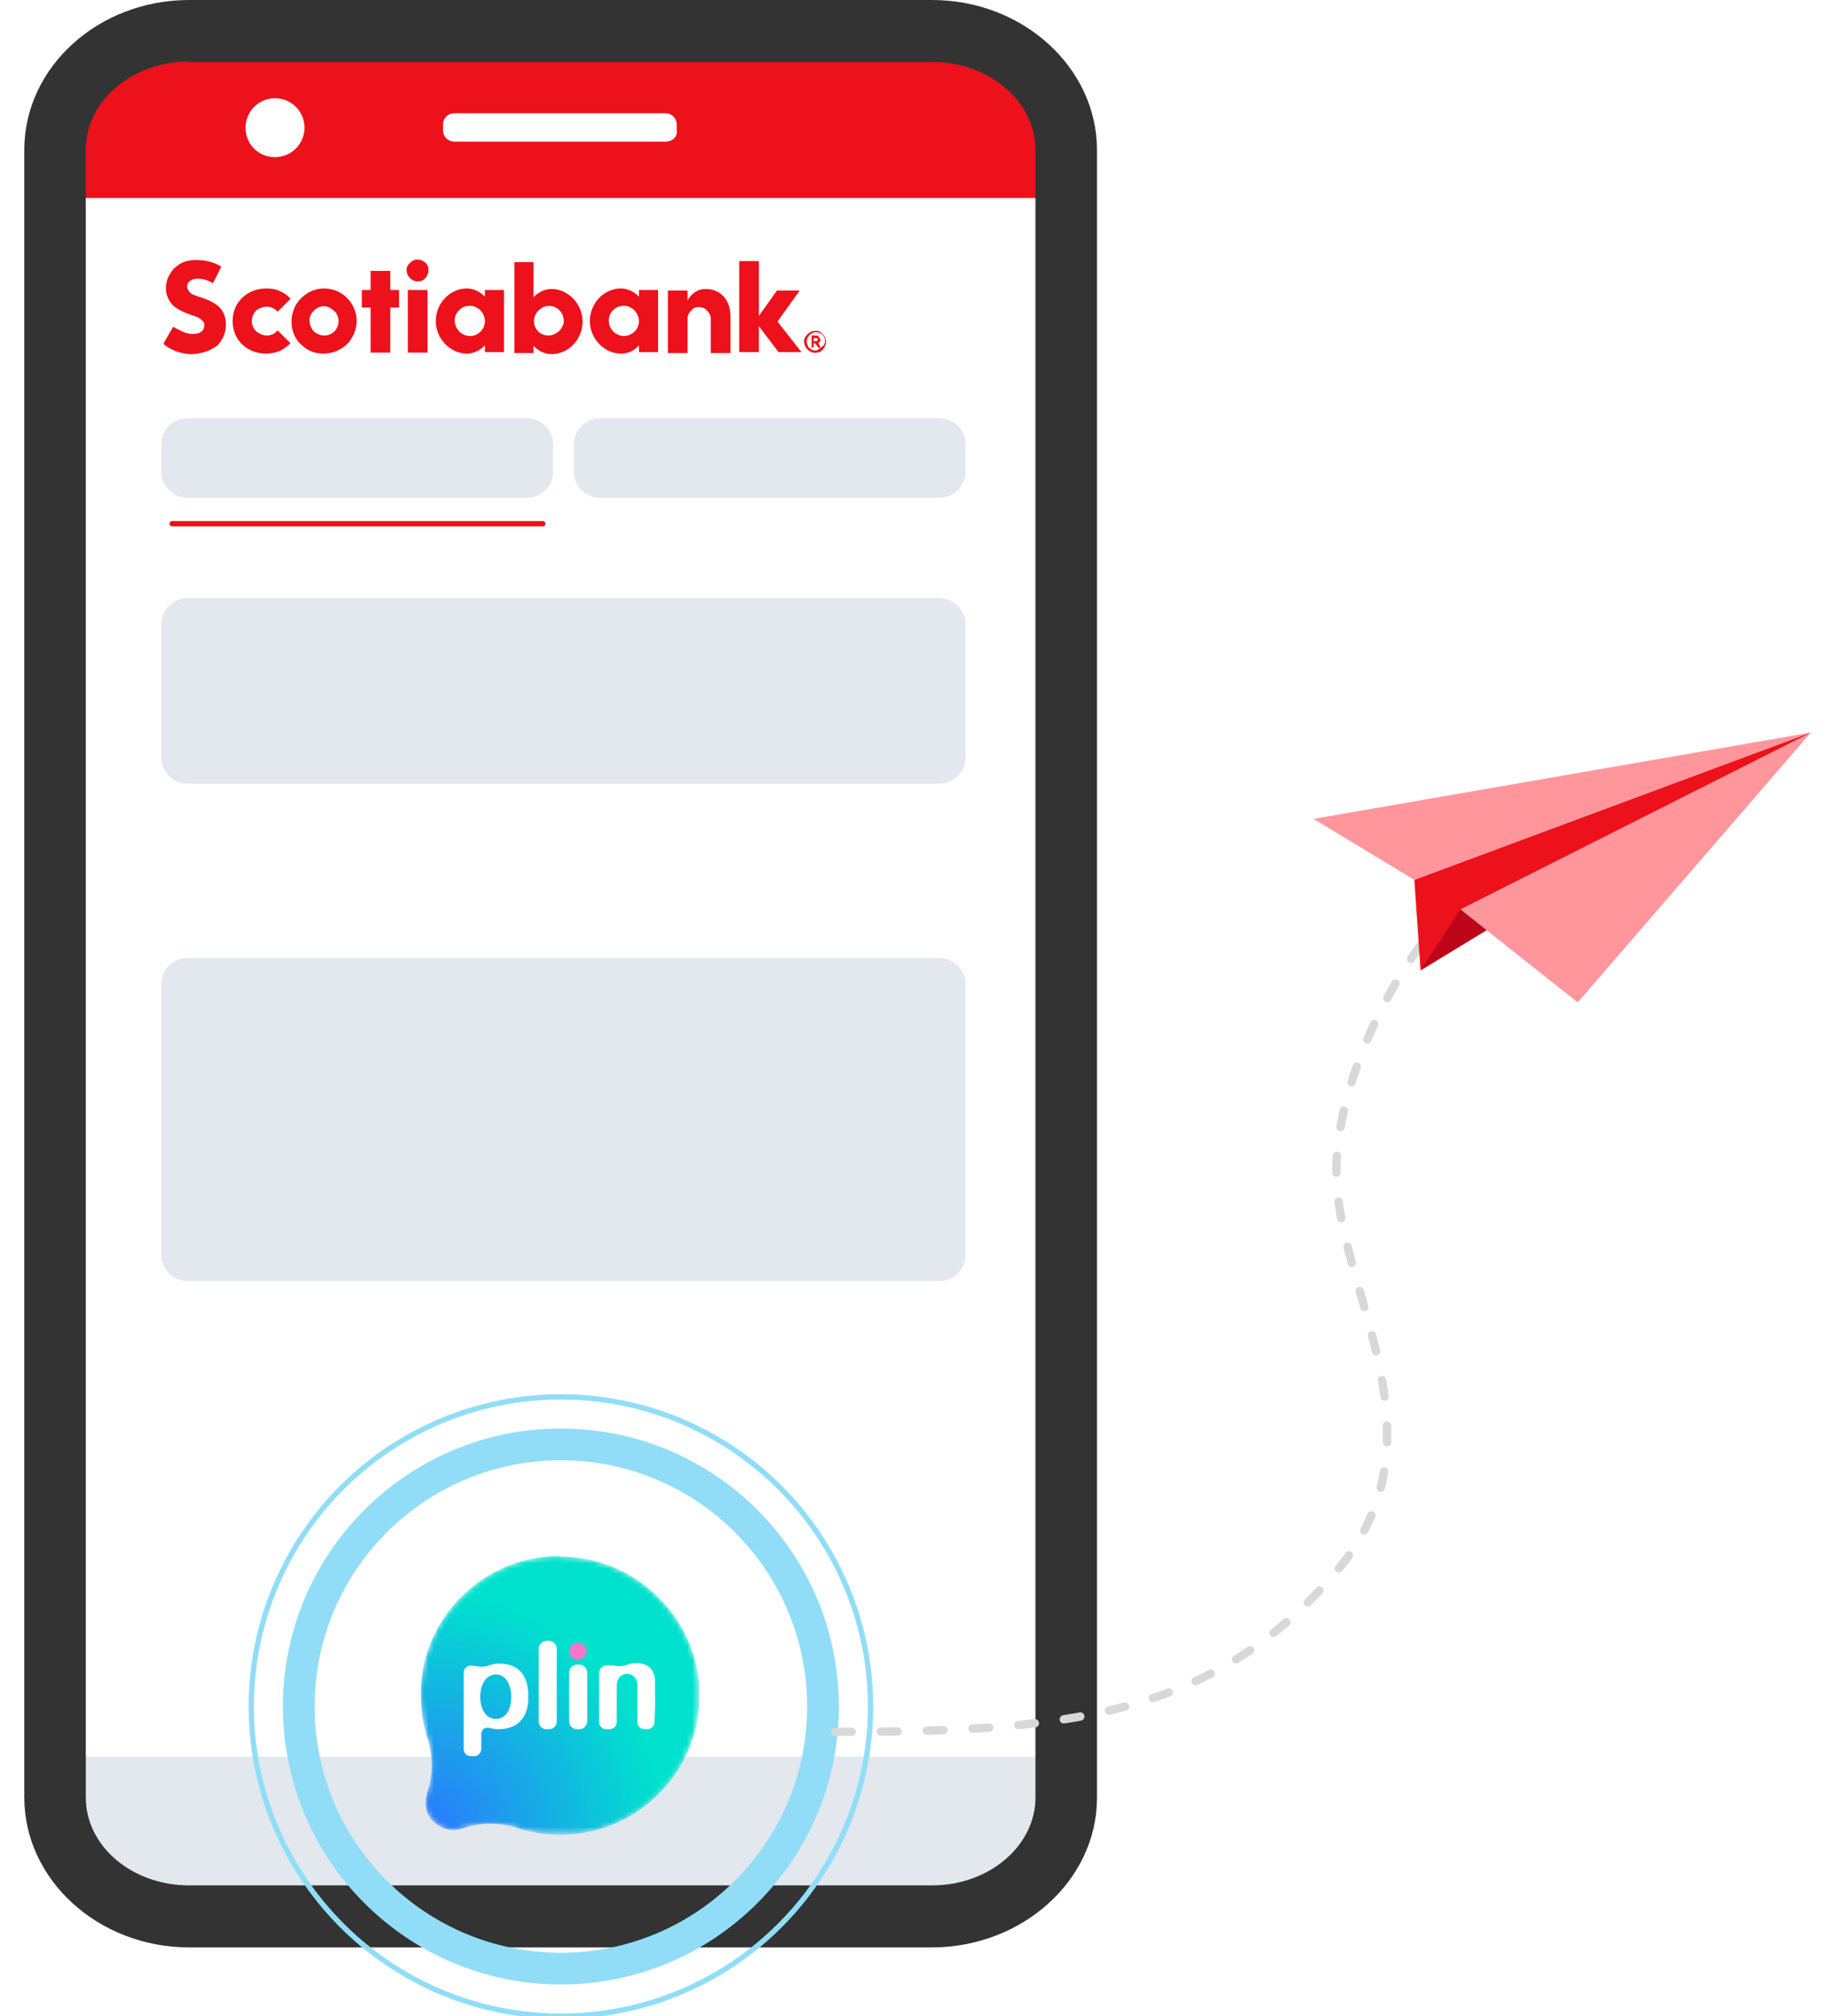 <?xml version="1.0" encoding="utf-8"?>
<!-- Generator: Adobe Illustrator 24.3.0, SVG Export Plug-In . SVG Version: 6.00 Build 0)  -->
<svg version="1.1" id="Capa_1" xmlns="http://www.w3.org/2000/svg" xmlns:xlink="http://www.w3.org/1999/xlink" x="0px" y="0px"
	 viewBox="0 0 354 390" style="enable-background:new 0 0 354 390;" xml:space="preserve">
<style type="text/css">
	.st0{clip-path:url(#SVGID_2_);}
	.st1{fill:#FFFFFF;}
	.st2{fill:#E2E8EE;}
	.st3{clip-path:url(#SVGID_4_);}
	.st4{fill:#EC111A;}
	.st5{fill:none;stroke:#EC111A;stroke-width:1.024;stroke-linecap:round;}
	.st6{fill:#333333;}
	.st7{fill-rule:evenodd;clip-rule:evenodd;fill:#FFFFFF;filter:url(#Adobe_OpacityMaskFilter);}
	.st8{mask:url(#mask0_974_18652_1_);}
	.st9{fill-rule:evenodd;clip-rule:evenodd;fill:url(#SVGID_5_);}
	.st10{fill-rule:evenodd;clip-rule:evenodd;fill:#FFFFFF;}
	.st11{fill-rule:evenodd;clip-rule:evenodd;fill:#F277C6;}
	.st12{fill:none;stroke:#91DDF8;stroke-width:6.142;}
	.st13{fill:none;stroke:#91DDF8;stroke-width:1.024;}
	.st14{fill:none;stroke:#D8D8D8;stroke-width:1.613;stroke-linecap:round;stroke-linejoin:round;stroke-dasharray:3.23,5.65;}
	.st15{fill:#FF969C;}
	.st16{fill:#BE061B;}
</style>
<g>
	<defs>
		<rect id="SVGID_1_" x="-143" width="588" height="390"/>
	</defs>
	<clipPath id="SVGID_2_">
		<use xlink:href="#SVGID_1_"  style="overflow:visible;"/>
	</clipPath>
	<g class="st0">
		<path class="st1" d="M25.1,8.8h165.6c5.8,0,10.5,4.7,10.5,10.5v338.2c0,5.8-4.7,10.5-10.5,10.5H25.1c-5.8,0-10.5-4.7-10.5-10.5
			V19.2C14.5,13.5,19.2,8.8,25.1,8.8z"/>
		<path class="st2" d="M36.3,80.9h65.6c2.8,0,5.1,2.3,5.1,5.1v5.2c0,2.8-2.3,5.1-5.1,5.1H36.3c-2.8,0-5.1-2.3-5.1-5.1v-5.2
			C31.2,83.1,33.5,80.9,36.3,80.9z"/>
		<path class="st2" d="M116.1,80.9h65.6c2.8,0,5.1,2.3,5.1,5.1v5.2c0,2.8-2.3,5.1-5.1,5.1h-65.6c-2.8,0-5.1-2.3-5.1-5.1v-5.2
			C111.1,83.1,113.3,80.9,116.1,80.9z"/>
		<g>
			<defs>
				<rect id="SVGID_3_" x="31.6" y="50.2" width="128.3" height="18.2"/>
			</defs>
			<clipPath id="SVGID_4_">
				<use xlink:href="#SVGID_3_"  style="overflow:visible;"/>
			</clipPath>
			<g class="st3">
				<path class="st4" d="M62.7,55.8c-1.3,0-2.5,0.4-3.5,1.1c-1,0.7-1.9,1.7-2.3,2.8c-0.5,1.2-0.6,2.4-0.4,3.7
					c0.2,1.2,0.8,2.4,1.7,3.2c0.9,0.9,2,1.5,3.2,1.7c1.2,0.2,2.5,0.1,3.7-0.4c1.2-0.5,2.2-1.3,2.8-2.3c0.7-1,1.1-2.3,1.1-3.5
					c0-1.7-0.7-3.3-1.9-4.5C66,56.5,64.4,55.8,62.7,55.8z M62.7,64.9c-0.6,0-1.1-0.2-1.6-0.5c-0.5-0.3-0.8-0.7-1-1.3
					c-0.2-0.5-0.3-1.1-0.2-1.6c0.1-0.5,0.4-1,0.8-1.4c0.4-0.4,0.9-0.7,1.4-0.8c0.5-0.1,1.1-0.1,1.6,0.2c0.5,0.2,0.9,0.6,1.3,1
					c0.3,0.5,0.5,1,0.5,1.6c0,0.7-0.3,1.5-0.8,2C64.2,64.6,63.5,64.9,62.7,64.9z"/>
				<path class="st4" d="M77.2,56.1h-1.7v-3.7h-3.8v3.7h-1.7v3.4h1.7v8.7h3.8v-8.7h1.7V56.1z"/>
				<path class="st4" d="M82.7,56.1h-3.8v12.1h3.8V56.1z"/>
				<path class="st4" d="M80.8,50.2c-0.4,0-0.8,0.1-1.2,0.4c-0.3,0.2-0.6,0.6-0.8,0.9c-0.2,0.4-0.2,0.8-0.1,1.2
					c0.1,0.4,0.3,0.8,0.6,1.1c0.3,0.3,0.7,0.5,1.1,0.6c0.4,0.1,0.8,0,1.2-0.1c0.4-0.2,0.7-0.4,0.9-0.8c0.2-0.3,0.4-0.8,0.4-1.2
					c0-0.6-0.2-1.1-0.6-1.5C81.9,50.5,81.4,50.2,80.8,50.2z"/>
				<path class="st4" d="M135.2,59.4c0.6,0,1.2,0.2,1.6,0.7c0.4,0.4,0.7,1,0.7,1.6v6.6h3.8v-7.1c0-3.2-1.9-5.3-4.8-5.3
					c-1.2,0-2.5,0.5-3.5,2.2v-1.9h-3.8v12.1h3.8v-6.6c0-0.6,0.2-1.2,0.7-1.6C134,59.6,134.6,59.4,135.2,59.4z"/>
				<path class="st4" d="M155.1,68.2l-4.7-6l4.3-6h-4.4l-3.5,4.9V50.5H143v17.6h3.8v-5l3.8,5H155.1z"/>
				<path class="st4" d="M43.3,64.9c0.3-0.7,0.4-1.5,0.4-2.2c0-1.2-0.4-2.3-1.1-3.1c-0.8-0.9-2.2-1.6-4.1-2.2
					c-0.4-0.1-0.7-0.2-1.1-0.4c-0.3-0.1-0.6-0.3-0.8-0.6c-0.1-0.1-0.2-0.3-0.3-0.5c-0.1-0.2-0.1-0.3-0.1-0.5c0-0.6,0.3-0.9,0.8-1.2
					c0.6-0.4,1.8-0.4,3,0c0.4,0.2,0.8,0.3,1.2,0.6l1.6-3.2c-0.7-0.5-1.5-0.8-2.3-1c-0.8-0.2-1.7-0.3-2.6-0.3c-0.8,0-1.6,0.1-2.4,0.4
					c-0.7,0.3-1.3,0.7-1.8,1.2c-0.5,0.5-0.9,1.2-1.2,1.8c-0.3,0.7-0.4,1.5-0.4,2.2c0,1.2,0.6,2.4,1.4,3.2c1.1,1,2.4,1.4,2.9,1.6
					c0.5,0.2,1.1,0.4,1.4,0.5c0.4,0.1,0.7,0.3,1,0.5c0.2,0.2,0.4,0.4,0.6,0.6c0.1,0.2,0.2,0.5,0.1,0.8c0,0.4-0.2,0.8-0.5,1
					c-0.3,0.3-0.9,0.5-1.7,0.5c-0.7,0-1.5-0.2-2.1-0.5c-0.6-0.3-1.2-0.6-1.7-0.9l-1.9,3.3c1.3,1.2,3.5,2,5.4,2c1,0,1.9-0.2,2.9-0.5
					c0.8-0.3,1.5-0.7,2.2-1.2C42.5,66.3,43,65.7,43.3,64.9z"/>
				<path class="st4" d="M157.7,64c-0.4,0-0.8,0.1-1.2,0.4c-0.3,0.2-0.6,0.6-0.8,0.9c-0.2,0.4-0.2,0.8-0.1,1.2
					c0.1,0.4,0.3,0.8,0.6,1.1c0.3,0.3,0.7,0.5,1.1,0.6s0.8,0,1.2-0.1c0.4-0.2,0.7-0.4,0.9-0.8c0.2-0.3,0.4-0.8,0.4-1.2
					c0-0.3-0.1-0.6-0.2-0.8c-0.1-0.3-0.3-0.5-0.5-0.7c-0.2-0.2-0.4-0.4-0.7-0.5C158.3,64,158,64,157.7,64z M157.7,67.8
					c-0.3,0-0.7-0.1-0.9-0.3c-0.3-0.2-0.5-0.4-0.6-0.8c-0.1-0.3-0.2-0.6-0.1-1c0.1-0.3,0.2-0.6,0.5-0.9c0.2-0.2,0.5-0.4,0.9-0.5
					c0.3-0.1,0.7,0,1,0.1c0.3,0.1,0.6,0.3,0.8,0.6c0.2,0.3,0.3,0.6,0.3,0.9c0,0.2,0,0.4-0.1,0.6c-0.1,0.2-0.2,0.4-0.4,0.5
					c-0.2,0.2-0.3,0.3-0.5,0.4C158.2,67.7,158,67.8,157.7,67.8z"/>
				<path class="st4" d="M157.7,66.4h-0.3v0.8H157v-2.3h0.9c0.1,0,0.2,0,0.3,0.1c0.1,0,0.2,0.1,0.2,0.2c0.1,0.1,0.1,0.2,0.2,0.2
					c0,0.1,0.1,0.2,0.1,0.3c0,0.1,0,0.3-0.1,0.4c-0.1,0.1-0.2,0.2-0.3,0.3l0.5,0.9h-0.5L157.7,66.4z M157.4,66h0.5
					c0.1,0,0.2-0.1,0.2-0.1c0.1-0.1,0.1-0.2,0.1-0.2c0-0.1,0-0.2-0.1-0.2c-0.1-0.1-0.1-0.1-0.2-0.1h-0.5V66z"/>
				<path class="st4" d="M53.7,63.9c-0.4,0.5-0.9,0.8-1.4,0.9c-0.6,0.2-1.1,0.1-1.7-0.1c-0.5-0.2-1-0.5-1.4-1
					c-0.3-0.5-0.5-1-0.5-1.6c0-0.6,0.2-1.1,0.5-1.6c0.3-0.5,0.8-0.8,1.4-1c0.5-0.2,1.1-0.2,1.7-0.1c0.6,0.2,1.1,0.5,1.4,0.9l2.5-2.5
					c-0.6-0.7-1.3-1.2-2.1-1.5c-0.8-0.4-1.7-0.5-2.6-0.5c-3.5,0-6.5,2.5-6.5,6.3c0,3.9,3,6.3,6.5,6.3c0.9,0,1.8-0.2,2.6-0.5
					c0.8-0.4,1.5-0.9,2.1-1.5L53.7,63.9z"/>
				<path class="st4" d="M97.5,68.2V56.1h-3.7v1.3l-0.3-0.3c-0.9-0.8-2-1.3-3.2-1.3c-3.3,0-6,2.9-6,6.3c0,3.4,2.8,6.3,6,6.3
					c1.2,0,2.3-0.5,3.2-1.3l0.3-0.3v1.3H97.5z M90.9,65c-0.6,0-1.1-0.2-1.6-0.5c-0.5-0.3-0.8-0.8-1.1-1.3c-0.2-0.5-0.3-1.1-0.2-1.7
					c0.1-0.6,0.4-1.1,0.8-1.5c0.4-0.4,0.9-0.7,1.5-0.8c0.6-0.1,1.1-0.1,1.7,0.2c0.5,0.2,1,0.6,1.3,1.1c0.3,0.5,0.5,1,0.5,1.6
					c0,0.8-0.3,1.5-0.8,2C92.4,64.7,91.7,65,90.9,65z"/>
				<path class="st4" d="M127.3,68.2V56.1h-3.7v1.3l-0.3-0.3c-0.9-0.8-2-1.3-3.2-1.3c-3.3,0-6,2.9-6,6.3c0,3.4,2.8,6.3,6,6.3
					c1.2,0,2.3-0.4,3.2-1.3l0.3-0.3v1.3H127.3z M120.7,65c-0.6,0-1.1-0.2-1.6-0.5c-0.5-0.3-0.8-0.8-1.1-1.3
					c-0.2-0.5-0.3-1.1-0.2-1.7c0.1-0.6,0.4-1.1,0.8-1.5c0.4-0.4,0.9-0.7,1.5-0.8c0.6-0.1,1.1-0.1,1.7,0.2c0.5,0.2,1,0.6,1.3,1.1
					s0.5,1,0.5,1.6c0,0.8-0.3,1.5-0.8,2C122.2,64.7,121.4,65,120.7,65z"/>
				<path class="st4" d="M103.2,68.2v-1.3l0.3,0.3c0.9,0.8,2,1.3,3.2,1.3c3.3,0,6-2.9,6-6.3c0-3.4-2.8-6.3-6-6.3
					c-1.2,0-2.3,0.5-3.2,1.3l-0.3,0.3v-6.8h-3.7v17.6H103.2z M103.3,62.1c0-0.6,0.2-1.1,0.5-1.6c0.3-0.5,0.8-0.8,1.3-1.1
					c0.5-0.2,1.1-0.3,1.6-0.2c0.6,0.1,1.1,0.4,1.5,0.8c0.4,0.4,0.7,0.9,0.8,1.5c0.1,0.6,0.1,1.1-0.2,1.6c-0.2,0.5-0.6,1-1.1,1.3
					c-0.5,0.3-1,0.5-1.6,0.5c-0.8,0-1.5-0.3-2-0.8C103.6,63.6,103.3,62.9,103.3,62.1z"/>
			</g>
		</g>
		<path class="st2" d="M36.3,115.7h145.4c2.8,0,5.1,2.3,5.1,5.1v25.7c0,2.8-2.3,5.1-5.1,5.1H36.3c-2.8,0-5.1-2.3-5.1-5.1v-25.7
			C31.2,117.9,33.5,115.7,36.3,115.7z"/>
		<path class="st5" d="M33.3,101.3h71.7"/>
		<path class="st2" d="M36.3,185.3h145.4c2.8,0,5.1,2.3,5.1,5.1v52.3c0,2.8-2.3,5.1-5.1,5.1H36.3c-2.8,0-5.1-2.3-5.1-5.1v-52.3
			C31.2,187.5,33.5,185.3,36.3,185.3z"/>
		<path class="st2" d="M202,339.8H14.5v24.9H202V339.8z"/>
		<path class="st4" d="M202.1,8.5H14.7v29.8h187.4V8.5z"/>
		<path class="st6" d="M180.2,376.7H36.6c-17.6,0-31.9-13.1-31.9-29V29c0-16,14.3-29,31.9-29h143.7c17.6,0,31.9,13.1,31.9,29v318.8
			C212.2,363.6,197.9,376.7,180.2,376.7z M36.6,11.9c-11.1,0-20,7.7-20,17v318.8c0,9.4,8.9,17,20,17h143.7c11.1,0,20-7.7,20-17V29
			c0-9.4-8.9-17-20-17H36.6z"/>
		<path class="st1" d="M53.2,30.4c3.1,0,5.7-2.5,5.7-5.7S56.3,19,53.2,19c-3.1,0-5.7,2.5-5.7,5.7S50,30.4,53.2,30.4z"/>
		<path class="st1" d="M128.8,27.4h-41c-1.1,0-2.1-1-2.1-2.1V24c0-1.1,1-2.1,2.1-2.1h41c1.1,0,2.1,1,2.1,2.1v1.3
			C131.1,26.4,130.1,27.4,128.8,27.4z"/>
		<defs>
			<filter id="Adobe_OpacityMaskFilter" filterUnits="userSpaceOnUse" x="81.4" y="300.9" width="53.8" height="53.8">
				<feColorMatrix  type="matrix" values="1 0 0 0 0  0 1 0 0 0  0 0 1 0 0  0 0 0 1 0"/>
			</filter>
		</defs>
		<mask maskUnits="userSpaceOnUse" x="81.4" y="300.9" width="53.8" height="53.8" id="mask0_974_18652_1_">
			<path class="st7" d="M107.3,301c-14.8,0.5-26.5,13-25.9,27.8c0.1,2.5,0.5,4.9,1.2,7.2c0,0.1,0,0.1,0.1,0.2
				c0.4,1.4,0.7,2.9,0.8,4.5c0.1,2.1-0.2,4.2-0.9,6.1c0,0,0,0.1,0,0.1c-0.2,0.6-0.3,1.2-0.3,1.9c0,1.4,0.6,2.7,1.6,3.6
				c0.9,0.9,2.2,1.5,3.6,1.6c0.7,0,1.3-0.1,1.9-0.3c0,0,0.1,0,0.1,0c1.9-0.7,4-1,6.1-0.9c1.6,0.1,3.1,0.3,4.5,0.8
				c0.1,0,0.1,0,0.2,0.1c2.3,0.7,4.7,1.1,7.2,1.2c14.8,0.5,27.3-11.1,27.8-26c0.3-7.8-2.8-14.8-7.9-19.9c-4.9-4.9-11.6-7.9-19-7.9
				C108,300.9,107.7,301,107.3,301z"/>
		</mask>
		<g class="st8">
			
				<radialGradient id="SVGID_5_" cx="-31.424" cy="444.852" r="1" gradientTransform="matrix(47.031 0 0 -47.031 1559.273 21276.492)" gradientUnits="userSpaceOnUse">
				<stop  offset="0" style="stop-color:#2D75FF"/>
				<stop  offset="1" style="stop-color:#00E2CD"/>
			</radialGradient>
			<path class="st9" d="M107.3,301c-14.8,0.5-26.5,13-25.9,27.8c0.1,2.5,0.5,4.9,1.2,7.2c0,0.1,0,0.1,0.1,0.2
				c0.4,1.4,0.7,2.9,0.8,4.5c0.1,2.1-0.2,4.2-0.9,6.1c0,0,0,0.1,0,0.1c-0.2,0.6-0.3,1.2-0.3,1.9c0,1.4,0.6,2.7,1.6,3.6
				c0.9,0.9,2.2,1.5,3.6,1.6c0.7,0,1.3-0.1,1.9-0.3c0,0,0.1,0,0.1,0c1.9-0.7,4-1,6.1-0.9c1.6,0.1,3.1,0.3,4.5,0.8
				c0.1,0,0.1,0,0.2,0.1c2.3,0.7,4.7,1.1,7.2,1.2c14.8,0.5,27.3-11.1,27.8-26c0.3-7.8-2.8-14.8-7.9-19.9c-4.9-4.9-11.6-7.9-19-7.9
				C108,300.9,107.7,301,107.3,301z"/>
		</g>
		<path class="st10" d="M112.1,334.5h-0.5c-0.8,0-1.5-0.7-1.5-1.5v-9.5c0-0.8,0.7-1.5,1.5-1.5h0.5c0.8,0,1.5,0.7,1.5,1.5v9.5
			C113.5,333.8,112.9,334.5,112.1,334.5z"/>
		<path class="st10" d="M106.2,334.5h-0.5c-0.8,0-1.5-0.7-1.5-1.5v-14.1c0-0.8,0.7-1.5,1.5-1.5h0.5c0.8,0,1.5,0.7,1.5,1.5V333
			C107.7,333.8,107.1,334.5,106.2,334.5z"/>
		<path class="st11" d="M113.5,319.4c0,0.9-0.8,1.7-1.7,1.7c-0.9,0-1.7-0.8-1.7-1.7c0-0.9,0.8-1.7,1.7-1.7
			C112.8,317.8,113.5,318.5,113.5,319.4z"/>
		<path class="st10" d="M126.7,327.6c0-0.9,0-1.8,0-2.7c-0.1-1.5-0.9-3.2-3.7-3.2c-1.3,0-1.8,0.6-3.3,0.6c-0.7,0-0.9-0.2-2.1-0.2
			c-0.9,0-1.7,0.6-1.7,1.5v4.6v4.9c0,0.8,0.6,1.4,1.4,1.4h0.6c0.8,0,1.4-0.6,1.4-1.4c0-1.9,0-4.9,0-7c0-1.4,0.8-2.3,2-2.3l0,0
			c1.1,0,2,0.8,2,2.3c0,2,0,5.1,0,7c0,0.8,0.6,1.4,1.4,1.4h0.5c0.8,0,1.4-0.6,1.4-1.4C126.7,331.1,126.8,328.1,126.7,327.6z"/>
		<path class="st10" d="M98.9,328.2c0,2.4-1,4.3-3,4.3c-1.9,0-3-1.9-3-4.3c0-2.4,1.2-4.3,3-4.3C97.7,323.8,98.9,325.8,98.9,328.2z
			 M96.6,321.8c-1.7,0-2.1,0.6-3.4,0.6c-0.7,0-1.2-0.2-2.1-0.2c-0.6,0-1.4,0.3-1.4,1.5v6.6l0,8c0,0.8,0.6,1.4,1.4,1.4h0.6
			c0.8,0,1.4-0.6,1.4-1.4c0-1.2,0-2.3,0-2.8c0-0.9,0.6-1.3,1.2-1.3c0.4,0,1.2,0.3,2,0.3c4.6,0,5.9-3.1,5.9-6.1
			C102.3,324.2,100.4,321.8,96.6,321.8z"/>
		<circle class="st12" cx="108.5" cy="330.1" r="50.7"/>
		<circle class="st13" cx="108.5" cy="330.1" r="59.9"/>
		<path class="st14" d="M161.5,335c44.4,0,72.9-2.7,97-31c22.1-26,0-54.5,0-77.5s21-61.5,46-64.7"/>
		<path class="st15" d="M273.6,170.2l-19.5-11.8l96.2-16.7L273.6,170.2z"/>
		<path class="st4" d="M273.6,170.2l1.2,17.5l75.5-46L273.6,170.2z"/>
		<path class="st16" d="M282.5,175.9l-7.7,11.8l75.5-46L282.5,175.9z"/>
		<path class="st15" d="M282.5,175.9l22.7,18l45.1-52.2L282.5,175.9z"/>
	</g>
</g>
</svg>
